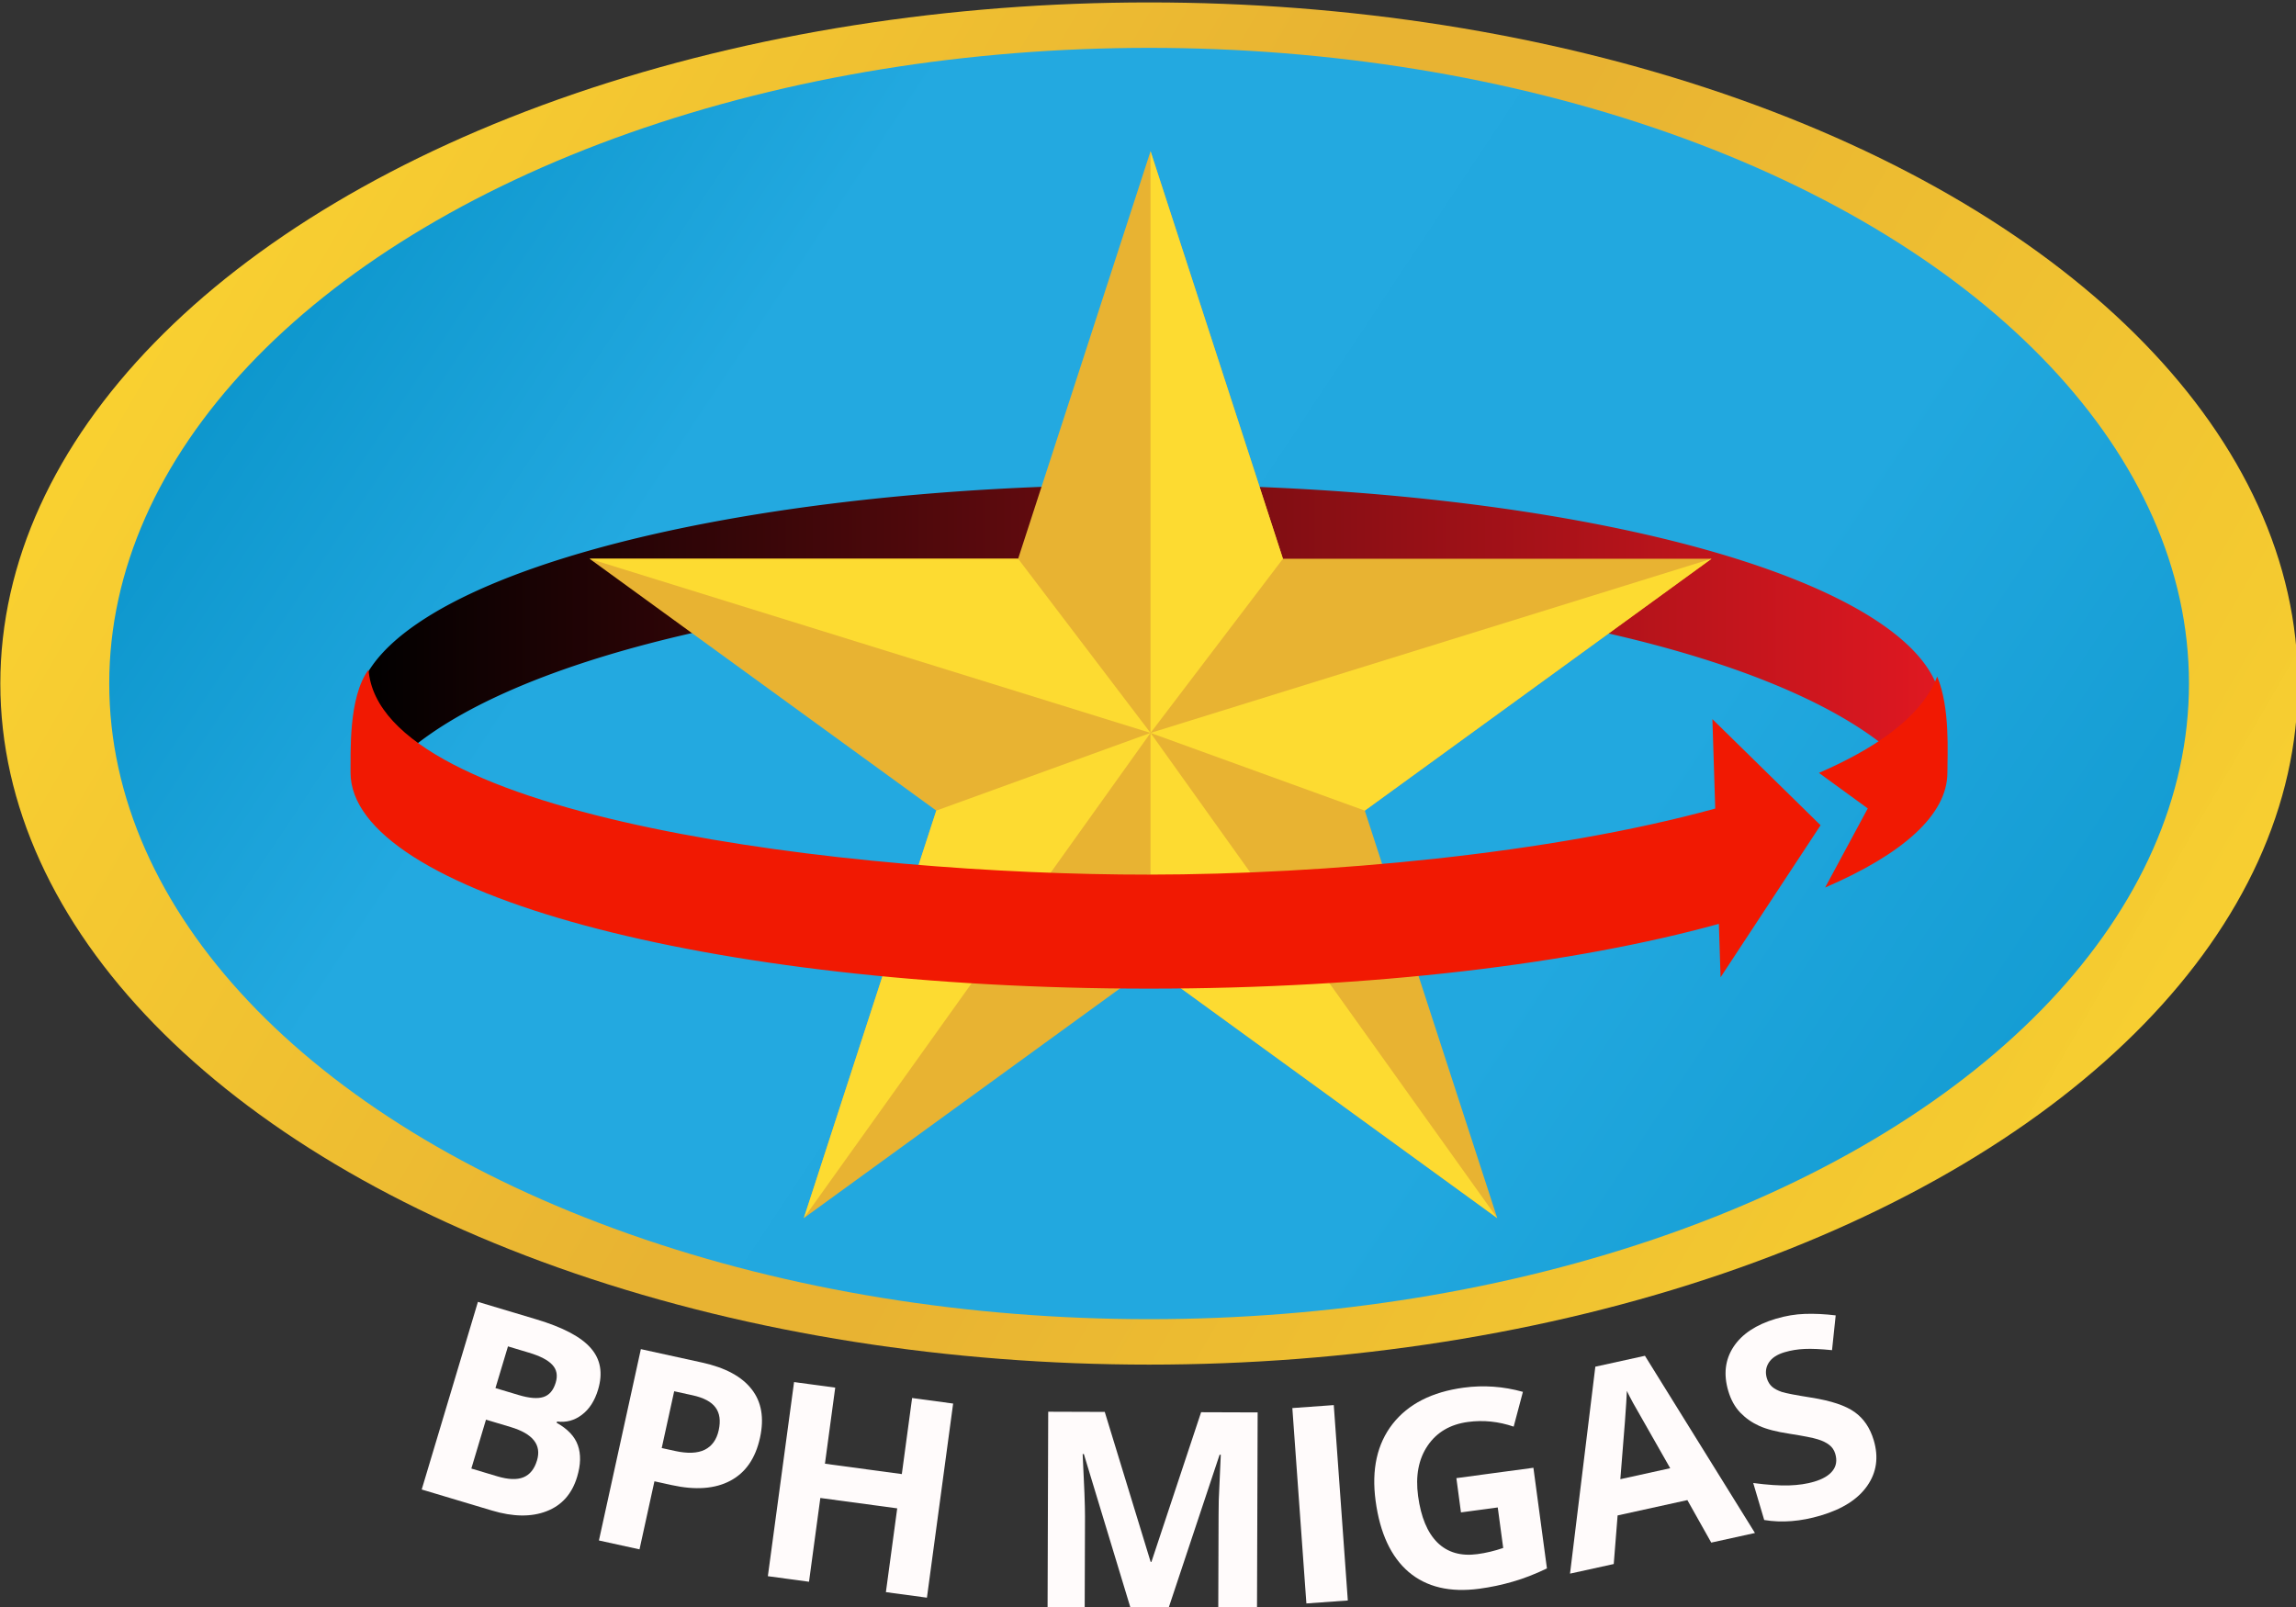 <svg xmlns:dc="http://purl.org/dc/elements/1.1/" xmlns:cc="http://creativecommons.org/ns#" xmlns:rdf="http://www.w3.org/1999/02/22-rdf-syntax-ns#" xmlns:svg="http://www.w3.org/2000/svg" xmlns="http://www.w3.org/2000/svg" xmlns:xlink="http://www.w3.org/1999/xlink" xmlns:sodipodi="http://sodipodi.sourceforge.net/DTD/sodipodi-0.dtd" xmlns:inkscape="http://www.inkscape.org/namespaces/inkscape" width="200" height="140" viewBox="0 0 52.917 37.042" id="svg1014" inkscape:version="0.92.4 (5da689c313, 2019-01-14)" sodipodi:docname="Logo Vector BPH Migas - Font White - 200.svg"><rect x="0" y="0" width="52.917" height="37.042" fill="#333333" stroke="none"/><title id="title1637">Logo BPH Migas Font Putih</title><defs id="defs1008"><linearGradient inkscape:collect="always" xlink:href="#linearGradient1184" id="linearGradient1691" gradientUnits="userSpaceOnUse" x1="-344.273" y1="52.049" x2="-192.235" y2="140.248"></linearGradient><linearGradient inkscape:collect="always" id="linearGradient1184"><stop style="stop-color:#fed930;stop-opacity:1;" offset="0" id="stop1180"></stop><stop id="stop1188" offset="0.441" style="stop-color:#e8b332;stop-opacity:1"></stop><stop style="stop-color:#e8b332;stop-opacity:1" offset="0.516" id="stop1196"></stop><stop style="stop-color:#fed930;stop-opacity:0.986" offset="1" id="stop1182"></stop></linearGradient><linearGradient inkscape:collect="always" xlink:href="#linearGradient1172" id="linearGradient1693" gradientUnits="userSpaceOnUse" x1="-324.848" y1="57.395" x2="-211.661" y2="132.497"></linearGradient><linearGradient inkscape:collect="always" id="linearGradient1172"><stop style="stop-color:#0993c9;stop-opacity:1" offset="0" id="stop1168"></stop><stop id="stop1178" offset="0.246" style="stop-color:#23a9e0;stop-opacity:1;"></stop><stop id="stop1176" offset="0.723" style="stop-color:#22a8df;stop-opacity:1;"></stop><stop style="stop-color:#119ad0;stop-opacity:1" offset="1" id="stop1170"></stop></linearGradient><linearGradient inkscape:collect="always" xlink:href="#linearGradient1139" id="linearGradient1695" gradientUnits="userSpaceOnUse" gradientTransform="translate(-420.79,-145.466)" x1="99.59" y1="236.65" x2="203.344" y2="236.65"></linearGradient><linearGradient inkscape:collect="always" id="linearGradient1139"><stop style="stop-color:#000000;stop-opacity:1" offset="0" id="stop1135"></stop><stop style="stop-color:#e01821;stop-opacity:1" offset="1" id="stop1137"></stop></linearGradient></defs><g inkscape:label="Layer 1" inkscape:groupmode="layer" id="layer1" transform="translate(0,-259.958)"><g transform="matrix(0.352,0,0,0.352,-10.476,215.985)" id="g961"><g id="g1665" style="font-style:normal;font-variant:normal;font-weight:normal;font-stretch:normal;font-size:17.162px;line-height:1.25;font-family:ARIAL;-inkscape-font-specification:ARIAL;letter-spacing:0px;word-spacing:0px;fill:#fffbfb;fill-opacity:1;stroke:none;stroke-width:0.286" aria-label="BPH MIGAS" transform="matrix(1.047,0,0,1.047,-395.192,222.403)"><path id="path1649" style="font-style:normal;font-variant:normal;font-weight:bold;font-stretch:normal;font-family:'Open Sans';-inkscape-font-specification:'Open Sans Bold';fill:#fffbfb;fill-opacity:1" d="m 435.765,-11.68 3.652,1.094 q 2.497,0.748 3.406,1.799 0.92,1.045 0.456,2.595 -0.315,1.052 -1.015,1.577 -0.692,0.528 -1.551,0.419 l -0.024,0.08 q 1.041,0.583 1.327,1.412 0.293,0.831 -0.046,1.963 -0.481,1.605 -1.914,2.156 -1.425,0.553 -3.416,-0.044 l -4.391,-1.315 z m 1.096,5.393 1.445,0.433 q 1.011,0.303 1.555,0.125 0.551,-0.176 0.768,-0.898 0.202,-0.674 -0.209,-1.112 -0.401,-0.444 -1.468,-0.764 l -1.308,-0.392 z m -0.592,1.975 -0.916,3.058 1.622,0.486 q 1.028,0.308 1.635,0.061 0.608,-0.247 0.85,-1.057 0.438,-1.461 -1.649,-2.086 z" inkscape:connector-curvature="0"></path><path id="path1651" style="font-style:normal;font-variant:normal;font-weight:bold;font-stretch:normal;font-family:'Open Sans';-inkscape-font-specification:'Open Sans Bold';fill:#fffbfb;fill-opacity:1" d="m 447.259,-2.537 0.835,0.183 q 1.171,0.257 1.852,-0.074 0.683,-0.339 0.877,-1.223 0.196,-0.892 -0.202,-1.426 -0.39,-0.531 -1.429,-0.759 l -1.154,-0.253 z m 6.146,-0.643 q -0.423,1.932 -1.859,2.69 -1.428,0.759 -3.654,0.272 l -1.089,-0.239 -0.933,4.257 -2.538,-0.556 2.623,-11.967 3.823,0.838 q 2.177,0.477 3.101,1.666 0.933,1.183 0.526,3.041 z" inkscape:connector-curvature="0"></path><path id="path1653" style="font-style:normal;font-variant:normal;font-weight:bold;font-stretch:normal;font-family:'Open Sans';-inkscape-font-specification:'Open Sans Bold';fill:#fffbfb;fill-opacity:1" d="m 463.844,6.822 -2.566,-0.347 0.708,-5.24 -4.808,-0.649 -0.708,5.24 -2.574,-0.348 1.639,-12.141 2.574,0.348 -0.643,4.758 4.808,0.649 0.643,-4.758 2.566,0.347 z" inkscape:connector-curvature="0"></path><path id="path1655" style="font-style:normal;font-variant:normal;font-weight:bold;font-stretch:normal;font-family:'Open Sans';-inkscape-font-specification:'Open Sans Bold';fill:#fffbfb;fill-opacity:1" d="m 476.576,7.46 -2.918,-9.621 -0.075,-2.458e-4 q 0.15,2.933 0.146,3.914 l -0.019,5.698 -2.321,-0.008 0.04,-12.251 3.536,0.012 2.869,9.378 0.05,1.639e-4 3.106,-9.359 3.536,0.012 -0.04,12.251 -2.422,-0.008 0.019,-5.799 q 10e-4,-0.411 0.011,-0.947 0.018,-0.536 0.127,-2.849 l -0.075,-2.459e-4 -3.19,9.585 z" inkscape:connector-curvature="0"></path><path id="path1657" style="font-style:normal;font-variant:normal;font-weight:bold;font-stretch:normal;font-family:'Open Sans';-inkscape-font-specification:'Open Sans Bold';fill:#fffbfb;fill-opacity:1" d="m 487.574,7.183 -0.878,-12.22 2.591,-0.186 0.878,12.22 z" inkscape:connector-curvature="0"></path><path id="path1659" style="font-style:normal;font-variant:normal;font-weight:bold;font-stretch:normal;font-family:'Open Sans';-inkscape-font-specification:'Open Sans Bold';fill:#fffbfb;fill-opacity:1" d="m 496.954,-0.655 4.817,-0.648 0.846,6.295 q -1.12,0.539 -2.138,0.829 -1.009,0.296 -2.088,0.441 -2.749,0.37 -4.419,-1.046 -1.663,-1.425 -2.069,-4.448 -0.395,-2.94 1.061,-4.81 1.465,-1.871 4.446,-2.272 1.869,-0.251 3.705,0.263 l -0.578,2.175 q -1.418,-0.486 -2.855,-0.293 -1.669,0.224 -2.523,1.481 -0.854,1.256 -0.6,3.15 0.266,1.977 1.212,2.915 0.953,0.929 2.498,0.721 0.806,-0.108 1.614,-0.386 l -0.341,-2.533 -2.301,0.309 z" inkscape:connector-curvature="0"></path><path id="path1661" style="font-style:normal;font-variant:normal;font-weight:bold;font-stretch:normal;font-family:'Open Sans';-inkscape-font-specification:'Open Sans Bold';fill:#fffbfb;fill-opacity:1" d="m 512.893,3.377 -1.494,-2.658 -4.362,0.959 -0.242,3.039 -2.734,0.601 1.583,-12.943 3.102,-0.682 6.88,11.083 z m -2.567,-4.652 q -2.054,-3.607 -2.321,-4.08 -0.259,-0.475 -0.389,-0.755 -0.04,1.107 -0.408,5.521 z" inkscape:connector-curvature="0"></path><path id="path1663" style="font-style:normal;font-variant:normal;font-weight:bold;font-stretch:normal;font-family:'Open Sans';-inkscape-font-specification:'Open Sans Bold';fill:#fffbfb;fill-opacity:1" d="m 523.055,-3.024 q 0.472,1.591 -0.405,2.847 -0.869,1.254 -2.909,1.86 -1.88,0.558 -3.536,0.281 l -0.687,-2.314 q 1.346,0.177 2.23,0.151 0.892,-0.029 1.575,-0.232 0.819,-0.243 1.16,-0.685 0.349,-0.444 0.165,-1.063 -0.103,-0.345 -0.374,-0.553 -0.274,-0.216 -0.725,-0.353 -0.443,-0.139 -1.754,-0.345 -1.227,-0.186 -1.903,-0.493 -0.677,-0.306 -1.182,-0.829 -0.505,-0.523 -0.751,-1.351 -0.463,-1.558 0.325,-2.763 0.796,-1.207 2.659,-1.76 0.916,-0.272 1.808,-0.301 0.9,-0.031 1.924,0.093 l -0.229,2.175 q -1.054,-0.107 -1.718,-0.076 -0.656,0.029 -1.25,0.205 -0.707,0.21 -0.987,0.651 -0.28,0.441 -0.122,0.972 0.098,0.329 0.324,0.533 0.224,0.196 0.623,0.331 0.404,0.125 1.826,0.35 1.881,0.298 2.727,0.912 0.844,0.606 1.185,1.755 z" inkscape:connector-curvature="0"></path></g><g id="g1687" transform="translate(374.323,74.871)"><ellipse ry="44.601" rx="75.217" cy="94.812" cx="-269.323" id="ellipse1667" style="opacity:1;fill:url(#linearGradient1691);fill-opacity:1;stroke:none;stroke-width:0.984;stroke-miterlimit:4;stroke-dasharray:none;stroke-dashoffset:0;stroke-opacity:1"></ellipse><ellipse style="opacity:1;fill:url(#linearGradient1693);fill-opacity:1;stroke:none;stroke-width:0.905;stroke-miterlimit:4;stroke-dasharray:none;stroke-dashoffset:0;stroke-opacity:1" id="ellipse1669" cx="-269.323" cy="94.812" rx="68.086" ry="41.625"></ellipse><path inkscape:connector-curvature="0" id="path1671" d="m -269.324,81.797 a 51.877,14.741 0 0 0 -51.877,14.741 51.877,14.741 0 0 0 1.995,4.033 51.877,16.631 0 0 1 49.882,-12.122 51.877,16.631 0 0 1 49.885,12.084 51.877,14.741 0 0 0 1.992,-3.995 51.877,14.741 0 0 0 -51.877,-14.741 z" style="opacity:1;fill:url(#linearGradient1695);fill-opacity:1;stroke:none;stroke-width:1.102;stroke-miterlimit:4;stroke-dasharray:none;stroke-dashoffset:0;stroke-opacity:1"></path><polygon transform="matrix(0.173,0,0,0.173,-313.484,59.956)" id="polygon1673" points="43.504,154.256 205.696,154.256 255.808,0 305.92,154.256 468.112,154.256 336.896,249.584 387.024,403.824 255.808,308.496 124.592,403.824 174.72,249.584 " style="fill:#e8b332;fill-opacity:1"></polygon><polygon transform="matrix(0.173,0,0,0.173,-313.484,59.956)" style="fill:#fddb31;fill-opacity:1" points="255.808,220.176 305.92,154.256 255.808,0 " id="polygon1675"></polygon><polygon transform="matrix(0.173,0,0,0.173,-313.484,59.956)" style="fill:#fddb31;fill-opacity:1" points="468.112,154.256 336.896,249.584 255.808,220.176 " id="polygon1677"></polygon><polygon transform="matrix(0.173,0,0,0.173,-313.484,59.956)" style="fill:#fddb31;fill-opacity:1" points="387.024,403.824 255.808,308.496 255.808,220.176 " id="polygon1679"></polygon><polygon transform="matrix(0.173,0,0,0.173,-313.484,59.956)" style="fill:#fddb31;fill-opacity:1" points="174.72,249.584 124.592,403.824 255.808,220.176 " id="polygon1681"></polygon><polygon transform="matrix(0.173,0,0,0.173,-313.484,59.956)" style="fill:#fddb31;fill-opacity:1" points="205.696,154.256 255.808,220.176 43.504,154.256 " id="polygon1683"></polygon><path id="path1685" d="m -320.431,93.905 c -1.339,1.816 -1.159,5.494 -1.179,6.741 -2.7e-4,7.813 23.406,14.146 52.278,14.146 14.616,-2e-5 27.828,-1.624 37.315,-4.241 l 0.111,3.498 2.893,-4.399 3.655,-5.557 -2.52,-2.472 -4.563,-4.477 0.186,5.856 c -10.833,2.984 -25.559,4.316 -37.076,4.326 -19.464,0.018 -50.379,-3.68 -51.099,-13.422 z m 102.709,0.45 c -0.518,1.354 -1.584,2.591 -3.089,3.716 -1.263,0.944 -2.841,1.806 -4.655,2.595 l 0.007,0.003 3.191,2.322 -2.791,5.18 c 5.07,-2.18 8.005,-4.76 8.005,-7.525 -0.003,-1.264 0.193,-4.221 -0.668,-6.291 z" style="opacity:1;fill:#f11902;fill-opacity:1;stroke:none;stroke-width:1.083;stroke-miterlimit:4;stroke-dasharray:none;stroke-dashoffset:0;stroke-opacity:1" inkscape:connector-curvature="0"></path></g></g></g></svg>